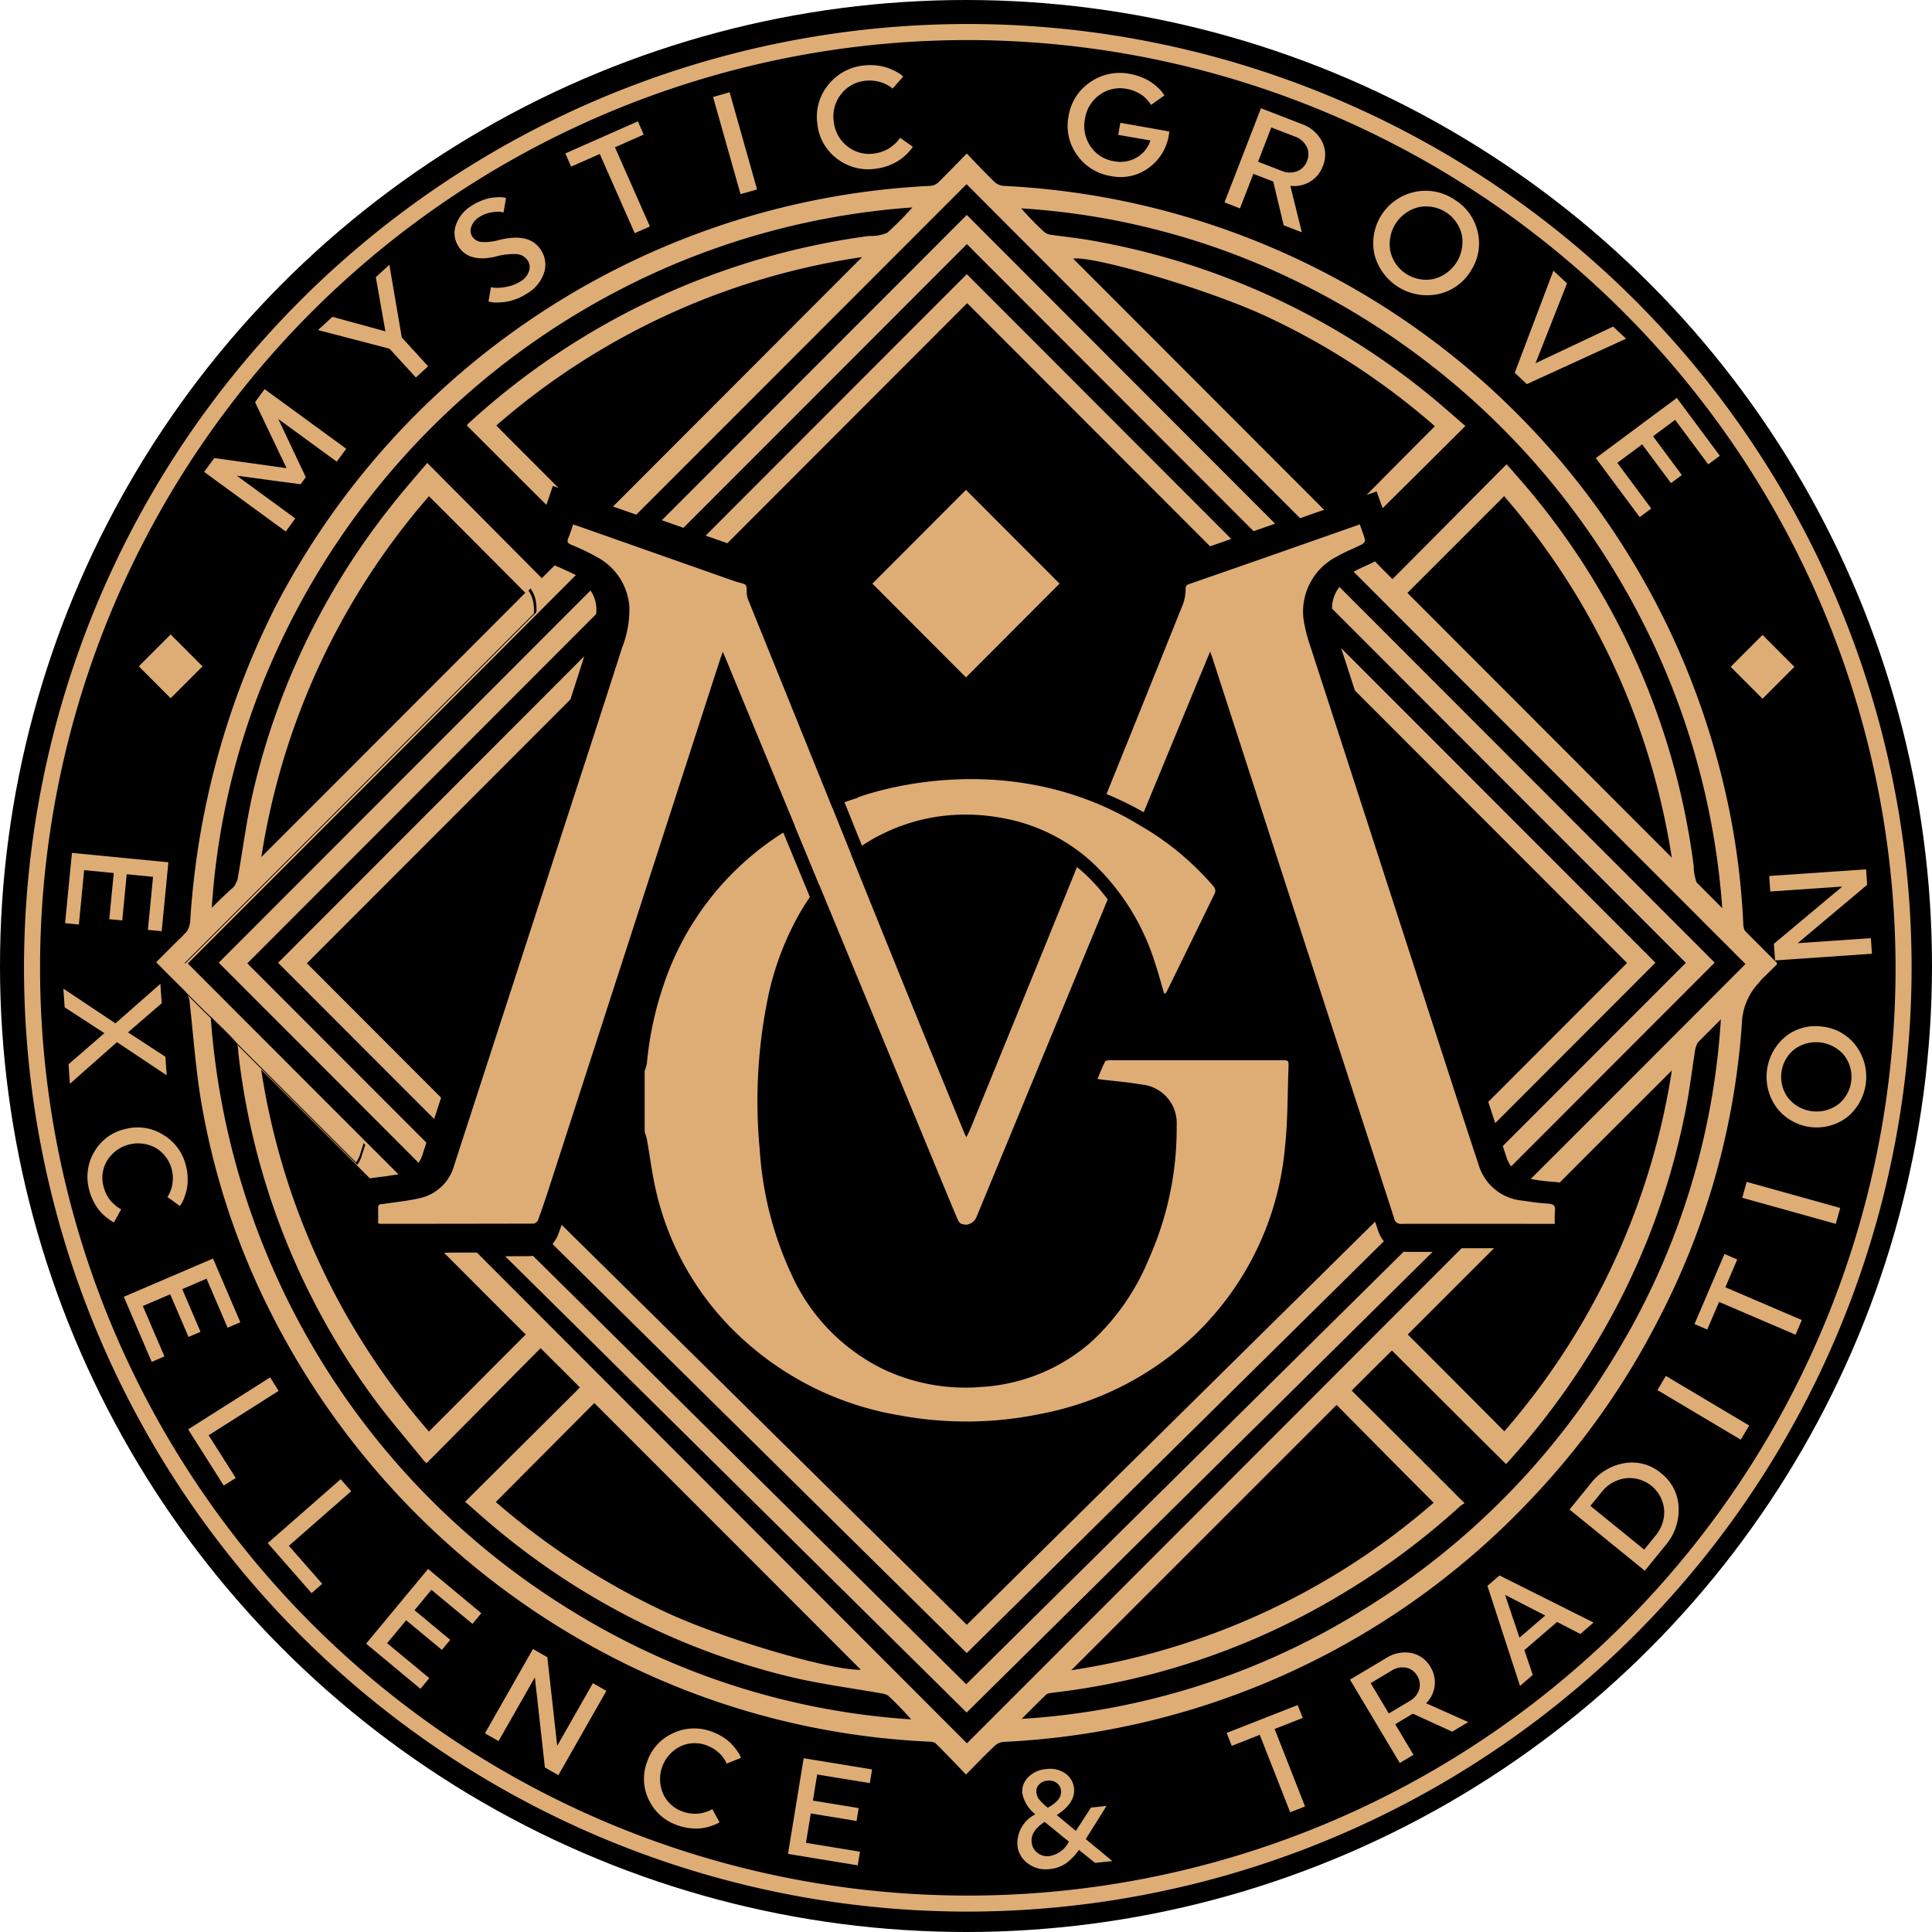 <svg xmlns="http://www.w3.org/2000/svg" width="161" height="161" viewBox="0 0 161 161">
  <g id="Group_373" data-name="Group 373" transform="translate(-1058 -30)">
    <circle id="Ellipse_25" data-name="Ellipse 25" cx="80.5" cy="80.5" r="80.5" transform="translate(1058 30)"/>
    <g id="Group_372" data-name="Group 372" transform="translate(1053.339 25.339)">
      <g id="Group_362" data-name="Group 362" transform="translate(17.675 17.454)">
        <path id="Path_6620" data-name="Path 6620" d="M147.216,80.37c-.06-.06-1.1-1.078-1.5-1.478a2.125,2.125,0,0,1-.3-.3c-.039-.02-.039-.06-.06-.08a1.448,1.448,0,0,1-.22-.68,61.962,61.962,0,0,0-1.816-12.4A64.885,64.885,0,0,0,83.463,16.265a1.3,1.3,0,0,1-.76-.359c-.759-.74-1.5-1.519-2.276-2.337-.839.858-1.6,1.637-2.378,2.415a1.09,1.09,0,0,1-.639.28,64.929,64.929,0,0,0-11.424,1.578A65.137,65.137,0,0,0,22.825,51.313,67.387,67.387,0,0,0,15.714,77.5a1.97,1.97,0,0,1-.519,1.218L17.512,76.4v-.02a60.816,60.816,0,0,1,5.472-21.528A63.575,63.575,0,0,1,54.142,23.634a62.589,62.589,0,0,1,21.751-5.572,25.942,25.942,0,0,1-2.1,2.116,3.465,3.465,0,0,1-1.5.26A61.4,61.4,0,0,0,39.282,35.716c-.14.12-.28.26-.419.379-.041.041-.06.1-.1.14,2.217,2.2,4.415,4.414,6.632,6.611l.538-1.578.46.161c-1.7-1.718-3.436-3.435-5.173-5.193A59.529,59.529,0,0,1,71.7,22.2Q61.241,32.68,50.947,42.986l1.937.678q13.779-13.78,27.523-27.54,13.9,13.931,27.8,27.839c.659-.239,1.317-.478,2-.7-6.991-6.99-13.982-14-20.913-20.929,1.618-.28,11.245,2.557,16.02,4.773a59.2,59.2,0,0,1,14.12,9.187c-1.937,1.937-3.815,3.835-5.692,5.731l.839-.3.5,1.4c2.277-2.257,4.575-4.532,6.892-6.85-1.158-1-2.2-1.937-3.3-2.815A61.2,61.2,0,0,0,90.833,20.819c-1.119-.2-2.277-.319-3.417-.48a1.228,1.228,0,0,1-.5-.2,26.685,26.685,0,0,1-1.958-2,60.741,60.741,0,0,1,21.671,5.471A63.639,63.639,0,0,1,137.81,54.788a62.359,62.359,0,0,1,5.573,21.687c-.02,0-.02.02-.041.02a.42.42,0,0,1-.1.06,16.354,16.354,0,0,1-1.9-2,.1.1,0,0,1-.039-.08V74.46a4.041,4.041,0,0,1-.3-1.519A60.824,60.824,0,0,0,126.066,40.21c-.2-.241-.42-.48-.659-.74-3.2,3.215-6.352,6.411-9.507,9.566-.5-.5-.979-.979-1.459-1.478-.3.159-.6.3-.878.419-.319.14-.618.3-.9.441Q128.99,64.773,145.32,81.11q-8.928,8.955-17.9,17.914a17.755,17.755,0,0,0,1.876.239,3.664,3.664,0,0,1,.54.06c3.1-3.116,6.232-6.231,9.348-9.346a59.768,59.768,0,0,1-13.963,30.075q-4.075-4.1-8.048-8.068l7.191-7.19h-2.7q-20.611,20.639-41.224,41.26L39.6,105.154c-.919,0-1.837,0-2.737.019,2.258,2.258,4.534,4.554,6.811,6.811-2.657,2.656-5.332,5.352-8.069,8.088A59.574,59.574,0,0,1,21.626,89.915q4.554,4.556,9.068,9.067a3.1,3.1,0,0,1,.48-.08l.958-.12c.319-.06.639-.1.938-.14q-8.777-8.776-17.556-17.574Q31.692,64.893,47.851,48.7c-.441-.219-.919-.439-1.42-.659L46.312,48a2.285,2.285,0,0,1-.219-.12l-1.08,1.078q-4.7-4.733-9.547-9.605c-1,1.179-1.937,2.236-2.816,3.355a60.128,60.128,0,0,0-11.7,24.065c-.56,2.415-.859,4.872-1.3,7.309a1.4,1.4,0,0,1-.08.26c.68-.68,1.358-1.358,2.057-2.058A59.731,59.731,0,0,1,35.607,42.127q4.105,4.1,8.069,8.088l.4-.4a2.732,2.732,0,0,1,.48,1.4,2.965,2.965,0,0,1,0,.579q-14.65,14.679-29.3,29.318,7.519,7.518,15.039,15.058c-.1.338-.219.678-.319,1.018a2.5,2.5,0,0,1-.34.659L19.569,87.78c.161.159.12.519.161.8a60.1,60.1,0,0,0,10.8,28.059c1.42,2.017,3.056,3.874,4.614,5.811a3.091,3.091,0,0,0,.26.26c3.176-3.194,6.331-6.39,9.507-9.586,1.158,1.16,2.217,2.2,3.275,3.276-3.155,3.155-6.331,6.29-9.567,9.525.839.719,1.6,1.418,2.376,2.058a60.459,60.459,0,0,0,24.587,12.5c2.557.62,5.194.958,7.79,1.418a1.26,1.26,0,0,1,.5.179,25.726,25.726,0,0,1,1.917,1.978,61.289,61.289,0,0,1-28.221-9.007,63.272,63.272,0,0,1-30.14-49.427c-.7-.68-1.379-1.358-2.077-2.057a.956.956,0,0,1,.3.6c.319,2.777.5,5.572.958,8.309a61.807,61.807,0,0,0,5.892,17.834,65.491,65.491,0,0,0,29.559,29.157,63.994,63.994,0,0,0,25.307,6.45.924.924,0,0,1,.419.1c.519.478,2.257,2.316,2.578,2.636.858-.88,1.616-1.659,2.4-2.4a1.244,1.244,0,0,1,.719-.319,64.591,64.591,0,0,0,44.14-20.41,63.664,63.664,0,0,0,10.426-14.759,62.651,62.651,0,0,0,6.97-24.724,5.167,5.167,0,0,1,1.459-3.415v-.019s0-.02.019-.02a4.335,4.335,0,0,1,.42-.439c.14-.14.639-.639,1.039-1.02C147.7,80.869,147.377,80.549,147.216,80.37ZM55.4,135.15a60.235,60.235,0,0,1-14.221-9.207c2.756-2.776,5.511-5.531,8.209-8.247Q60.5,128.809,71.6,139.923C69.121,140,60.234,137.386,55.4,135.15Zm69.806-93.024a59.791,59.791,0,0,1,13.982,30.2Q128.1,61.207,117.117,50.215Zm-13.961,75.728c2.657,2.677,5.352,5.412,8.089,8.148a59.5,59.5,0,0,1-30.2,13.959Zm23.048-3.874a62.829,62.829,0,0,1-21.012,21.049A60.8,60.8,0,0,1,85,144.016c.678-.678,1.338-1.358,2.036-2.016.12-.12.34-.12.519-.161a60.112,60.112,0,0,0,24.128-8.228,61.026,61.026,0,0,0,9.887-7.349c.1-.08.22-.14.34-.219-3.2-3.2-6.313-6.312-9.408-9.387,1.179-1.179,2.257-2.257,3.355-3.336,3.116,3.1,6.292,6.271,9.507,9.467a62.454,62.454,0,0,0,7.59-10.225,59.825,59.825,0,0,0,7.269-18.753c.381-1.777.6-3.594.88-5.412a1.684,1.684,0,0,1,.159-.559c-.019-.02-.019-.02,0-.02a1.186,1.186,0,0,1,.34-.5c.559-.54,1.059-1.139,1.678-1.638a.337.337,0,0,1-.02.14A60.913,60.913,0,0,1,134.294,113.981Z" transform="translate(-12.875 -13.569)" fill="#dead76"/>
        <g id="Group_361" data-name="Group 361" transform="translate(0 5.119)">
          <path id="Path_6621" data-name="Path 6621" d="M100.122,65.923,88.556,77.5q.284.87.58,1.77,6.675-6.682,13.351-13.365Q89.4,52.808,76.3,39.692q.57,1.765,1.142,3.526Q88.781,54.567,100.122,65.923Z" transform="translate(22.452 -3.589)" fill="#dead76"/>
          <path id="Path_6622" data-name="Path 6622" d="M105.295,67.762,90.043,83.028c.1.316.206.627.313.95a2.239,2.239,0,0,0,.389.741L107.7,67.743Q92.075,52.1,76.431,36.439a2.848,2.848,0,0,0-.617,1.806Z" transform="translate(22.177 -5.437)" fill="#dead76"/>
          <path id="Path_6623" data-name="Path 6623" d="M108.624,67.785,93.373,83.051c.1.316.206.627.312.95a2.236,2.236,0,0,0,.387.741q8.479-8.489,16.957-16.975L79.76,36.462a2.847,2.847,0,0,0-.616,1.806Q93.883,53.026,108.624,67.785Z" transform="translate(24.05 -5.423)" fill="#dead76"/>
          <path id="Path_6624" data-name="Path 6624" d="M34.847,71.789Q52.122,88.847,69.37,105.875l34.76-34.318a2.758,2.758,0,0,1-.488-.894l-.242-.736L69.373,103.521,35.614,70.191q-.147.415-.3.819A2.687,2.687,0,0,1,34.847,71.789Z" transform="translate(-1.821 13.968)" fill="#dead76"/>
          <path id="Path_6625" data-name="Path 6625" d="M32.323,71.908l38.459,38.024,38.828-38.39-2.145,0c-.09,0-.174-.011-.259-.019Q88.992,89.536,70.748,107.573,52.7,89.73,34.636,71.868a2.437,2.437,0,0,1-.373.034C33.619,71.905,32.97,71.907,32.323,71.908Z" transform="translate(-3.241 14.868)" fill="#dead76"/>
          <path id="Path_6626" data-name="Path 6626" d="M33.217,78.684q.288-.888.578-1.778-5.592-5.6-11.184-11.2,10.968-10.98,21.96-21.984.584-1.8,1.161-3.606L20.214,65.665Q26.718,72.176,33.217,78.684Z" transform="translate(-10.052 -3.346)" fill="#dead76"/>
          <path id="Path_6627" data-name="Path 6627" d="M34.351,82.637,19.427,67.695,48.5,38.588A3.054,3.054,0,0,0,48.51,38a2.734,2.734,0,0,0-.484-1.373L17.047,67.642Q25.372,75.976,33.7,84.316a2.483,2.483,0,0,0,.32-.667Z" transform="translate(-11.833 -5.328)" fill="#dead76"/>
          <path id="Path_6628" data-name="Path 6628" d="M45.18,38.565Q30.635,53.141,16.09,67.676,23.554,75.14,31.02,82.627c-.1.336-.217.673-.317,1.011a2.485,2.485,0,0,1-.337.655L20.372,74.3v-.02c-.634-.714-1.348-1.369-2.122-2.142v.02c-.694-.675-1.369-1.348-2.062-2.042v-.02l-.356-.356c-.575-.556-2.122-2.122-2.122-2.122l1.864-1.864a3.4,3.4,0,0,0,.456-.456l2.3-2.3v.1c.6-.6,1.011-1.011,1.764-1.686a.836.836,0,0,0,.278-.455c.675-.675,1.348-1.348,2.042-2.044Q33.451,47.876,44.306,37l.4-.4a2.713,2.713,0,0,1,.477,1.387A2.944,2.944,0,0,1,45.18,38.565Z" transform="translate(-13.71 -5.344)" fill="#dead76"/>
          <path id="Path_6629" data-name="Path 6629" d="M64.5,22.419Q74.611,32.537,84.744,42.683l.828-.289c.313-.108.623-.217.936-.327L64.471,20.005Q53.594,30.894,42.709,41.792l1.806.634Z" transform="translate(3.081 -15.068)" fill="#dead76"/>
          <path id="Path_6630" data-name="Path 6630" d="M65.793,19.275Q77.724,31.22,89.684,43.2c.144-.05.289-.1.433-.152l1.361-.477Q78.63,29.706,65.785,16.845L40.373,42.285l1.8.633Q53.987,31.092,65.793,19.275Z" transform="translate(1.767 -16.845)" fill="#dead76"/>
        </g>
      </g>
      <g id="Group_364" data-name="Group 364" transform="translate(36.173 45.485)">
        <path id="Path_6631" data-name="Path 6631" d="M100.859,89.653c-.694-.045-1.389-.134-2.077-.248a4.188,4.188,0,0,1-3.641-2.866q-.959-2.9-1.9-5.8Q89.108,67.993,84.98,55.246q-1.931-5.96-3.864-11.92a12.909,12.909,0,0,1-.509-1.836,5.145,5.145,0,0,1,2.716-5.776c.661-.389,1.391-.659,2.076-1.008.116-.059.261-.264.236-.361-.109-.427-.277-.839-.434-1.294-2.647.93-5.22,1.834-7.794,2.736-2.112.739-4.228,1.47-6.339,2.209-.186.064-.372.089-.381.4a3.781,3.781,0,0,1-.217,1.286q-3.178,7.926-6.38,15.84c.489.2.977.419,1.461.652.562.27,1.106.562,1.641.866q2.009-4.868,4.02-9.734c.489-1.186.983-2.37,1.514-3.651.089.25.145.4.2.548q2.719,8.4,5.437,16.792,4.851,14.941,9.7,29.88a.544.544,0,0,0,.614.464c4.086-.011,8.17,0,12.256,0h.52a8.28,8.28,0,0,1,.009-1.067C101.525,89.775,101.288,89.682,100.859,89.653Z" transform="translate(-3.395 -30.176)" fill="#dead76"/>
        <path id="Path_6632" data-name="Path 6632" d="M84.049,62.089c-.186-.169-.378-.327-.57-.484q-1.638,4.052-3.287,8.1-2.8,6.867-5.6,13.729c-.045.109-.1.22-.156.338h0c-.052.1-.108.216-.17.347-.1-.2-.159-.3-.2-.409-1.562-3.82-3.133-7.636-4.683-11.459q-3.464-8.543-6.9-17.092-3.18-7.87-6.365-15.739a1.921,1.921,0,0,1-.161-.686c0-.67.011-.67-.631-.842-.128-.034-.258-.067-.384-.111L42.1,33.258c-.189-.066-.381-.127-.608-.2-.139.4-.244.775-.4,1.127-.133.306-.052.433.248.562a19.018,19.018,0,0,1,2.122,1.016,5.116,5.116,0,0,1,2.716,4.1,8.713,8.713,0,0,1-.611,3.478c-1.6,5.011-3.236,10.012-4.861,15.017q-4.558,14.034-9.117,28.071a3.825,3.825,0,0,1-2.831,2.758c-1,.239-2.045.333-3.069.492-.192.03-.447-.034-.444.3,0,.441,0,.881,0,1.3.08.034.106.055.133.055q6.417,0,12.834-.016a.506.506,0,0,0,.355-.289q.48-1.317.909-2.652,4.894-15.117,9.784-30.234,2.257-6.977,4.516-13.951c.048-.15.106-.3.187-.522.1.23.167.375.227.52q3.832,9.267,7.661,18.531,4.774,11.552,9.545,23.1c.692,1.675,1.383,3.35,2.084,5.02.075.18.184.422.336.478a1.066,1.066,0,0,0,.622.064v-.014a1.014,1.014,0,0,0,.691-.661q1.627-3.93,3.25-7.864,3.83-9.269,7.659-18.54A15.724,15.724,0,0,0,84.049,62.089Z" transform="translate(-25.244 -30.174)" fill="#dead76"/>
        <g id="Group_363" data-name="Group 363" transform="translate(22.207 24.102)">
          <path id="Path_6633" data-name="Path 6633" d="M51.576,52.185c.4-.261.8-.512,1.234-.739a15.584,15.584,0,0,1,7.325-1.852v0h.38a17.036,17.036,0,0,1,2.653.266,15.026,15.026,0,0,1,7.642,3.764,19.361,19.361,0,0,1,5.173,8.3c.288.842.511,1.706.766,2.564l.047-.025.019.077a1.117,1.117,0,0,0,.133-.153q2.032-4.134,4.047-8.276a.555.555,0,0,0-.084-.489,23.546,23.546,0,0,0-6.112-5.09c-11.5-7.061-23.588-2.362-23.588-2.362l.031.017c-.377.12-.753.242-1.125.38Q50.846,50.377,51.576,52.185Z" transform="translate(-33.462 -46.637)" fill="#dead76"/>
          <path id="Path_6634" data-name="Path 6634" d="M49.5,54.6a15.794,15.794,0,0,1,2.63-2.589l-1.566-3.881a26.157,26.157,0,0,0-3.1,1.545l1.884,4.556Z" transform="translate(-34.952 -45.796)" fill="#dead76"/>
          <path id="Path_6635" data-name="Path 6635" d="M92.521,68.455H82.182c-1.306,0-2.614,0-3.922,0-.15,0-.388.025-.433.117-.233.455-.416.936-.63,1.444.177.025.277.041.377.053,1.089.133,2.187.217,3.267.408a3.227,3.227,0,0,1,2.953,3.4,26.605,26.605,0,0,1-2.308,11.111,19.371,19.371,0,0,1-4.809,6.937,15.213,15.213,0,0,1-9.139,3.756,15.982,15.982,0,0,1-8.025-1.4,16.152,16.152,0,0,1-7.839-8.022,28.933,28.933,0,0,1-2.625-10.347,42.882,42.882,0,0,1,.616-12.336,24.171,24.171,0,0,1,2.934-7.75q.3-.495.63-.966l-.4-.975q-.909-2.2-1.817-4.4a23.993,23.993,0,0,0-9.968,12.679,28.4,28.4,0,0,0-1.4,6.556,3.325,3.325,0,0,1-.184.627v5.086a4.817,4.817,0,0,1,.181.589c.267,1.489.448,3,.8,4.467a23.886,23.886,0,0,0,6.081,11.128,25.563,25.563,0,0,0,14.15,7.426,30.434,30.434,0,0,0,11.773-.114,25.561,25.561,0,0,0,12.664-6.4,24.683,24.683,0,0,0,7.706-15.784c.245-2.225.212-4.48.3-6.722C93.132,68.457,93.115,68.455,92.521,68.455Z" transform="translate(-39.457 -45.029)" fill="#dead76"/>
        </g>
        <path id="Path_6636" data-name="Path 6636" d="M67.206,39.023l-7.8-7.813-7.8,7.813,7.8,7.813Z" transform="translate(-10.421 -31.211)" fill="#dead76"/>
      </g>
      <path id="Path_6637" data-name="Path 6637" d="M18.093,41.672l-2.655-2.657-2.655,2.657,2.655,2.657Z" transform="translate(3.444 18.518)" fill="#dead76"/>
      <path id="Path_6638" data-name="Path 6638" d="M102.383,41.7,99.729,39.04,97.074,41.7l2.655,2.657Z" transform="translate(51.81 18.532)" fill="#dead76"/>
      <g id="Group_365" data-name="Group 365" transform="translate(6.661 6.661)">
        <path id="Path_6639" data-name="Path 6639" d="M85.312,163.962a78.65,78.65,0,1,1,78.65-78.65A78.74,78.74,0,0,1,85.312,163.962ZM85.312,8a77.313,77.313,0,1,0,77.313,77.313A77.4,77.4,0,0,0,85.312,8Z" transform="translate(-6.661 -6.661)" fill="#dead76"/>
      </g>
      <g id="Group_366" data-name="Group 366" transform="translate(21.676 10.086)">
        <path id="Path_6640" data-name="Path 6640" d="M18.988,33.349l4.875,3.561L23.068,38l-6.8-4.967.845-1.155,6.025.844-2.626-5.5.794-1.087,6.8,4.967-.786,1.078L22.444,28.62l2.294,4.85-.433.592Z" transform="translate(-16.271 0.868)" fill="#dead76"/>
        <path id="Path_6641" data-name="Path 6641" d="M28.3,26.5l-5.958-1.556,1.2-1.1,4.416,1.208-.8-4.512L28.287,19.5l1.036,6.064,2.194,2.4-1.02.933Z" transform="translate(-12.855 -2.865)" fill="#dead76"/>
        <path id="Path_6642" data-name="Path 6642" d="M36.7,20.278a2.2,2.2,0,0,1,.283,1.892,3.127,3.127,0,0,1-1.4,1.741,4.682,4.682,0,0,1-.984.494,4.137,4.137,0,0,1-.9.228,6.21,6.21,0,0,1-.7.045,2.134,2.134,0,0,1-.489-.047l-.166-.034.206-1.2c.1.02.23.041.392.059a3.793,3.793,0,0,0,.9-.089,3.2,3.2,0,0,0,1.2-.466,1.571,1.571,0,0,0,.677-.831,1,1,0,0,0-.108-.892,1.2,1.2,0,0,0-.887-.533,5.469,5.469,0,0,0-1.808.212q-2.189.5-3.05-.819a2.043,2.043,0,0,1-.247-1.794A3.053,3.053,0,0,1,30.96,16.6a4.191,4.191,0,0,1,.864-.436,3.916,3.916,0,0,1,.787-.214,5.056,5.056,0,0,1,.614-.05,2.054,2.054,0,0,1,.428.03l.15.031-.2,1.208c-.078-.016-.183-.034-.316-.053a2.906,2.906,0,0,0-.723.058,2.457,2.457,0,0,0-.959.369,1.558,1.558,0,0,0-.694.828.91.91,0,0,0,.077.8,1.032,1.032,0,0,0,.755.462,4.369,4.369,0,0,0,1.467-.162Q35.755,18.829,36.7,20.278Z" transform="translate(-8.652 -4.893)" fill="#dead76"/>
        <path id="Path_6643" data-name="Path 6643" d="M39.513,14.012l2.912,6.6-1.264.559-2.912-6.6-2.386,1.053-.486-1.1,6.047-2.67.486,1.1Z" transform="translate(-5.283 -7.165)" fill="#dead76"/>
        <path id="Path_6644" data-name="Path 6644" d="M43.2,10.693,44.58,10.3l2.287,8.1-1.378.387Z" transform="translate(-0.793 -8.037)" fill="#dead76"/>
        <path id="Path_6645" data-name="Path 6645" d="M49.614,10.526A4.3,4.3,0,0,1,52.567,8.89a4.569,4.569,0,0,1,1.15,0,4,4,0,0,1,.93.217,6,6,0,0,1,.667.306,2.553,2.553,0,0,1,.427.273l.137.128-.894,1a1.332,1.332,0,0,1-.1-.091,1.732,1.732,0,0,0-.289-.189,3.11,3.11,0,0,0-.475-.219,3.216,3.216,0,0,0-.63-.147,2.948,2.948,0,0,0-.787-.006,2.883,2.883,0,0,0-2.016,1.133,2.98,2.98,0,0,0-.594,2.266,2.982,2.982,0,0,0,1.125,2.053,2.886,2.886,0,0,0,2.231.608,3.055,3.055,0,0,0,.8-.208,2.688,2.688,0,0,0,.619-.336,3.96,3.96,0,0,0,.416-.359,2.347,2.347,0,0,0,.255-.292.749.749,0,0,0,.077-.123l1.061.752c-.027.044-.064.1-.112.172a3.57,3.57,0,0,1-.345.387,4.606,4.606,0,0,1-.6.516,4.232,4.232,0,0,1-.869.458,4.54,4.54,0,0,1-1.169.3,4.246,4.246,0,0,1-3.234-.848,4.131,4.131,0,0,1-1.622-2.887A4.172,4.172,0,0,1,49.614,10.526Z" transform="translate(2.373 -8.853)" fill="#dead76"/>
        <path id="Path_6646" data-name="Path 6646" d="M70.377,14.458a4.156,4.156,0,0,1-1.692,2.733,3.942,3.942,0,0,1-3.111.675A4.247,4.247,0,0,1,62.726,16.1a4.146,4.146,0,0,1-.7-3.237,4.185,4.185,0,0,1,1.794-2.819,4.286,4.286,0,0,1,3.309-.694,4.8,4.8,0,0,1,1.1.33,4.053,4.053,0,0,1,.82.462,5.479,5.479,0,0,1,.541.469,2.342,2.342,0,0,1,.322.381l.1.15-1.116.792c-.02-.03-.045-.067-.078-.119a3.082,3.082,0,0,0-.219-.277,2.607,2.607,0,0,0-.386-.367,3.144,3.144,0,0,0-.57-.334,3.048,3.048,0,0,0-.756-.237,2.88,2.88,0,0,0-2.267.489,3,3,0,0,0-1.228,2,3,3,0,0,0,.464,2.3,2.884,2.884,0,0,0,1.959,1.239,2.7,2.7,0,0,0,1.858-.294,2.519,2.519,0,0,0,1.172-1.439L66.16,14.43l.178-1.006,4.083.725C70.41,14.252,70.4,14.356,70.377,14.458Z" transform="translate(10.008 -8.616)" fill="#dead76"/>
        <path id="Path_6647" data-name="Path 6647" d="M73.287,11.155l3.384,1.311a3.011,3.011,0,0,1,1.7,1.452,2.455,2.455,0,0,1,.069,2.069,2.523,2.523,0,0,1-1.059,1.284,2.568,2.568,0,0,1-1.648.347l.959,3.876-1.512-.586L74.31,17.26l-1.658-.642L71.537,19.5,70.248,19Zm.862,1.6L73.043,15.61l1.937.75a1.745,1.745,0,0,0,1.317.047,1.445,1.445,0,0,0,.83-.864,1.422,1.422,0,0,0-.034-1.192,1.756,1.756,0,0,0-1-.847Z" transform="translate(14.779 -7.559)" fill="#dead76"/>
        <path id="Path_6648" data-name="Path 6648" d="M86.826,18.987a4.147,4.147,0,0,1-.587,3.259,4.19,4.19,0,0,1-2.731,1.927,4.529,4.529,0,0,1-5.289-3.326,4.371,4.371,0,0,1,3.32-5.186,4.293,4.293,0,0,1,3.32.612A4.25,4.25,0,0,1,86.826,18.987ZM83.166,22.9A3.182,3.182,0,0,0,85.5,19.228a3.054,3.054,0,0,0-3.619-2.3,3.166,3.166,0,0,0-2.333,3.675,3.056,3.056,0,0,0,3.62,2.3Z" transform="translate(19.301 -5.083)" fill="#dead76"/>
        <path id="Path_6649" data-name="Path 6649" d="M88.78,19.817l1.133,1.059-2.622,6.653,6.465-3.053,1.08,1.009-8.27,3.786-1.009-.945Z" transform="translate(23.656 -2.687)" fill="#dead76"/>
        <path id="Path_6650" data-name="Path 6650" d="M89.882,31.62l6.748-5.015,3.583,4.819-.964.717L96.49,28.43,94.649,29.8l2.4,3.23-.906.673-2.4-3.23-2.073,1.541L94.5,35.82l-.964.717Z" transform="translate(26.089 1.131)" fill="#dead76"/>
      </g>
      <g id="Group_367" data-name="Group 367" transform="translate(9.942 75.736)">
        <path id="Path_6651" data-name="Path 6651" d="M9.423,50.258l8.039.783L16.9,56.783l-1.148-.112.431-4.42-2.194-.214-.375,3.847-1.08-.1.375-3.848-2.469-.241L10,56.227l-1.148-.112Z" transform="translate(-8.709 -50.258)" fill="#dead76"/>
        <path id="Path_6652" data-name="Path 6652" d="M12.178,61.351,8.869,59.2l-.108-1.556L13.1,60.536l3.745-3.294.112,1.614-2.811,2.43,3.117,2.033.106,1.545L13.227,62.1,9.306,65.57l-.112-1.627Z" transform="translate(-8.761 -46.33)" fill="#dead76"/>
        <path id="Path_6653" data-name="Path 6653" d="M16.4,65.539a4.117,4.117,0,0,1,1.872,2.645,4.321,4.321,0,0,1,.123,1.1,3.789,3.789,0,0,1-.109.909,5.824,5.824,0,0,1-.22.67,2.653,2.653,0,0,1-.217.436l-.108.144L16.7,70.692a1.193,1.193,0,0,1,.075-.106,1.666,1.666,0,0,0,.15-.3,3.159,3.159,0,0,0,.159-.477,3,3,0,0,0,.073-.616,2.926,2.926,0,0,0-1.37-2.556,3.036,3.036,0,0,0-4.064.962,2.766,2.766,0,0,0-.347,2.192,3.022,3.022,0,0,0,.281.741,2.671,2.671,0,0,0,.387.555,3.8,3.8,0,0,0,.387.358,2.242,2.242,0,0,0,.3.212.593.593,0,0,0,.127.059l-.606,1.092c-.045-.022-.1-.05-.175-.089a3.846,3.846,0,0,1-.408-.289,4.428,4.428,0,0,1-.555-.516,4.071,4.071,0,0,1-.528-.781,4.316,4.316,0,0,1-.411-1.081,4.079,4.079,0,0,1,.469-3.176,3.957,3.957,0,0,1,2.584-1.852A4,4,0,0,1,16.4,65.539Z" transform="translate(-8.036 -42.021)" fill="#dead76"/>
        <path id="Path_6654" data-name="Path 6654" d="M11.985,75.079l7.434-3.186L21.694,77.2l-1.061.456L18.88,73.57l-2.028.869L18.377,78l-1,.428-1.525-3.558-2.283.978,1.8,4.2-1.061.455Z" transform="translate(-6.948 -38.089)" fill="#dead76"/>
        <path id="Path_6655" data-name="Path 6655" d="M15.416,82.562l6.83-4.33.712,1.122-5.834,3.7,2.258,3.561-1,.631Z" transform="translate(-5.018 -34.524)" fill="#dead76"/>
        <path id="Path_6656" data-name="Path 6656" d="M19.662,88.988l6.076-5.326.877,1-5.194,4.55L24.2,92.379l-.886.777Z" transform="translate(-2.63 -31.47)" fill="#dead76"/>
        <path id="Path_6657" data-name="Path 6657" d="M24.8,94.673l5.164-6.225L34.4,92.137l-.737.889-3.423-2.839-1.408,1.7,2.978,2.47-.694.836-2.98-2.47-1.584,1.912,3.512,2.912-.737.891Z" transform="translate(0.428 -28.778)" fill="#dead76"/>
        <path id="Path_6658" data-name="Path 6658" d="M35.252,95.082l-3.025,5.309-1.134-.645,4-7.028,1.2.687.82,7.381,2.975-5.22,1.123.642-4,7.025-1.123-.641Z" transform="translate(4.039 -26.376)" fill="#dead76"/>
        <path id="Path_6659" data-name="Path 6659" d="M41.9,97.37a4.116,4.116,0,0,1,3.236-.159,4.4,4.4,0,0,1,.992.484,3.742,3.742,0,0,1,.708.581,5.9,5.9,0,0,1,.447.545,2.577,2.577,0,0,1,.252.417l.064.17-1.192.477c-.014-.03-.031-.069-.05-.12a1.712,1.712,0,0,0-.169-.286,2.923,2.923,0,0,0-.317-.389,3.006,3.006,0,0,0-.48-.394,2.949,2.949,0,0,0-.677-.339,2.775,2.775,0,0,0-2.217.123,3.043,3.043,0,0,0-1.369,3.947,2.777,2.777,0,0,0,1.664,1.469,2.972,2.972,0,0,0,.775.158,2.641,2.641,0,0,0,.677-.028,3.816,3.816,0,0,0,.509-.133,2.233,2.233,0,0,0,.344-.145.5.5,0,0,0,.117-.075l.6,1.1c-.042.027-.1.059-.17.1a3.53,3.53,0,0,1-.461.187,3.735,3.735,0,0,1-1.677.219,4.293,4.293,0,0,1-1.133-.234,4.074,4.074,0,0,1-2.428-2.1,3.961,3.961,0,0,1-.175-3.175A4,4,0,0,1,41.9,97.37Z" transform="translate(8.864 -23.993)" fill="#dead76"/>
        <path id="Path_6660" data-name="Path 6660" d="M47.151,106.516l1.306-7.972,5.7.933-.187,1.139L49.581,99.9l-.356,2.177,3.816.623-.175,1.072-3.817-.627-.4,2.45,4.5.739-.187,1.137Z" transform="translate(13.234 -23.099)" fill="#dead76"/>
        <path id="Path_6661" data-name="Path 6661" d="M66.738,102.2l-1.73,2.761,2.214,1.833-1.436.152-1.356-1.087a4.368,4.368,0,0,1-1.1,1.145,2.929,2.929,0,0,1-1.339.459,2.481,2.481,0,0,1-1.8-.464,2.1,2.1,0,0,1-.881-1.527,2.719,2.719,0,0,1,1.5-2.577,2.932,2.932,0,0,1-1.087-1.719,1.646,1.646,0,0,1,.473-1.356A2.319,2.319,0,0,1,61.7,99.13a2.219,2.219,0,0,1,1.612.369,1.706,1.706,0,0,1,.716,1.231q.129,1.216-1.436,2.23l1.591,1.32,1.258-1.945Zm-3.144,3,.009-.025-2.02-1.644q-1.186.752-1.086,1.694a1.239,1.239,0,0,0,.481.884,1.349,1.349,0,0,0,1.011.27A2.253,2.253,0,0,0,63.594,105.2Zm-2.456-3.526a4.593,4.593,0,0,0,.7.67,2.924,2.924,0,0,0,.886-.68,1.011,1.011,0,0,0,.217-.75.879.879,0,0,0-.356-.63,1.041,1.041,0,0,0-.764-.192,1.08,1.08,0,0,0-.714.331.821.821,0,0,0-.216.661A1.151,1.151,0,0,0,61.138,101.673Z" transform="translate(20.192 -22.78)" fill="#dead76"/>
        <path id="Path_6662" data-name="Path 6662" d="M74.388,97.7l2.536,6.455-1.237.487L73.152,98.19l-2.336.917-.422-1.077,5.917-2.323.423,1.075Z" transform="translate(26.548 -24.695)" fill="#dead76"/>
        <path id="Path_6663" data-name="Path 6663" d="M76.917,95.17l3-1.789a2.891,2.891,0,0,1,2.1-.431,2.365,2.365,0,0,1,1.609,1.172,2.42,2.42,0,0,1,.348,1.562,2.471,2.471,0,0,1-.712,1.456l3.508,1.566-1.339.8-3.28-1.5-1.469.878,1.525,2.548-1.142.683Zm1.722.292,1.512,2.528,1.716-1.025a1.679,1.679,0,0,0,.814-.97,1.393,1.393,0,0,0-.164-1.141,1.37,1.37,0,0,0-.925-.681,1.7,1.7,0,0,0-1.236.262Z" transform="translate(30.302 -26.275)" fill="#dead76"/>
        <path id="Path_6664" data-name="Path 6664" d="M93.042,92.72l-1.1.95-1.941-1-2.723,2.345.7,2.067L86.914,98,84.2,89.662l1.006-.867Zm-6.172,1.261,2.144-1.848-3.345-1.722Z" transform="translate(34.472 -28.582)" fill="#dead76"/>
        <path id="Path_6665" data-name="Path 6665" d="M90.206,84.565A4.522,4.522,0,0,1,93.1,82.817a3.744,3.744,0,0,1,3.014.85,3.783,3.783,0,0,1,1.453,2.809A4.542,4.542,0,0,1,96.451,89.7l-1.7,2.089-6.273-5.1ZM94.7,90.029l.909-1.12a3.059,3.059,0,0,0,.752-2.225,2.9,2.9,0,0,0-3.208-2.6,3.05,3.05,0,0,0-2.025,1.181l-.911,1.12Z" transform="translate(37.035 -31.97)" fill="#dead76"/>
        <path id="Path_6666" data-name="Path 6666" d="M93.168,79.334l.7-1.181,6.944,4.134-.7,1.18Z" transform="translate(39.671 -34.568)" fill="#dead76"/>
        <path id="Path_6667" data-name="Path 6667" d="M97.716,74.423l6.372,2.73-.523,1.222-6.372-2.731-.987,2.3-1.062-.455,2.5-5.84,1.062.455Z" transform="translate(40.782 -38.224)" fill="#dead76"/>
        <path id="Path_6668" data-name="Path 6668" d="M97.691,69.13l.37-1.325,7.794,2.173-.369,1.325Z" transform="translate(42.215 -40.389)" fill="#dead76"/>
        <path id="Path_6669" data-name="Path 6669" d="M100.556,60.376a3.977,3.977,0,0,1,3.066-.841,4.017,4.017,0,0,1,2.8,1.569,4.347,4.347,0,0,1-.692,5.958,4.194,4.194,0,0,1-5.864-.73,4.343,4.343,0,0,1,.692-5.956Zm4.9,1.55a3.059,3.059,0,0,0-4.148-.5,2.938,2.938,0,0,0-.491,4.087,3.041,3.041,0,0,0,4.148.5,2.929,2.929,0,0,0,.491-4.084Z" transform="translate(42.942 -45.059)" fill="#dead76"/>
        <path id="Path_6670" data-name="Path 6670" d="M101.5,57.287l6.1-.419.091,1.3-8.072.555-.1-1.383,5.7-4.772-6,.412-.089-1.292,8.072-.555.089,1.292Z" transform="translate(43.024 -49.764)" fill="#dead76"/>
      </g>
    </g>
  </g>
</svg>
